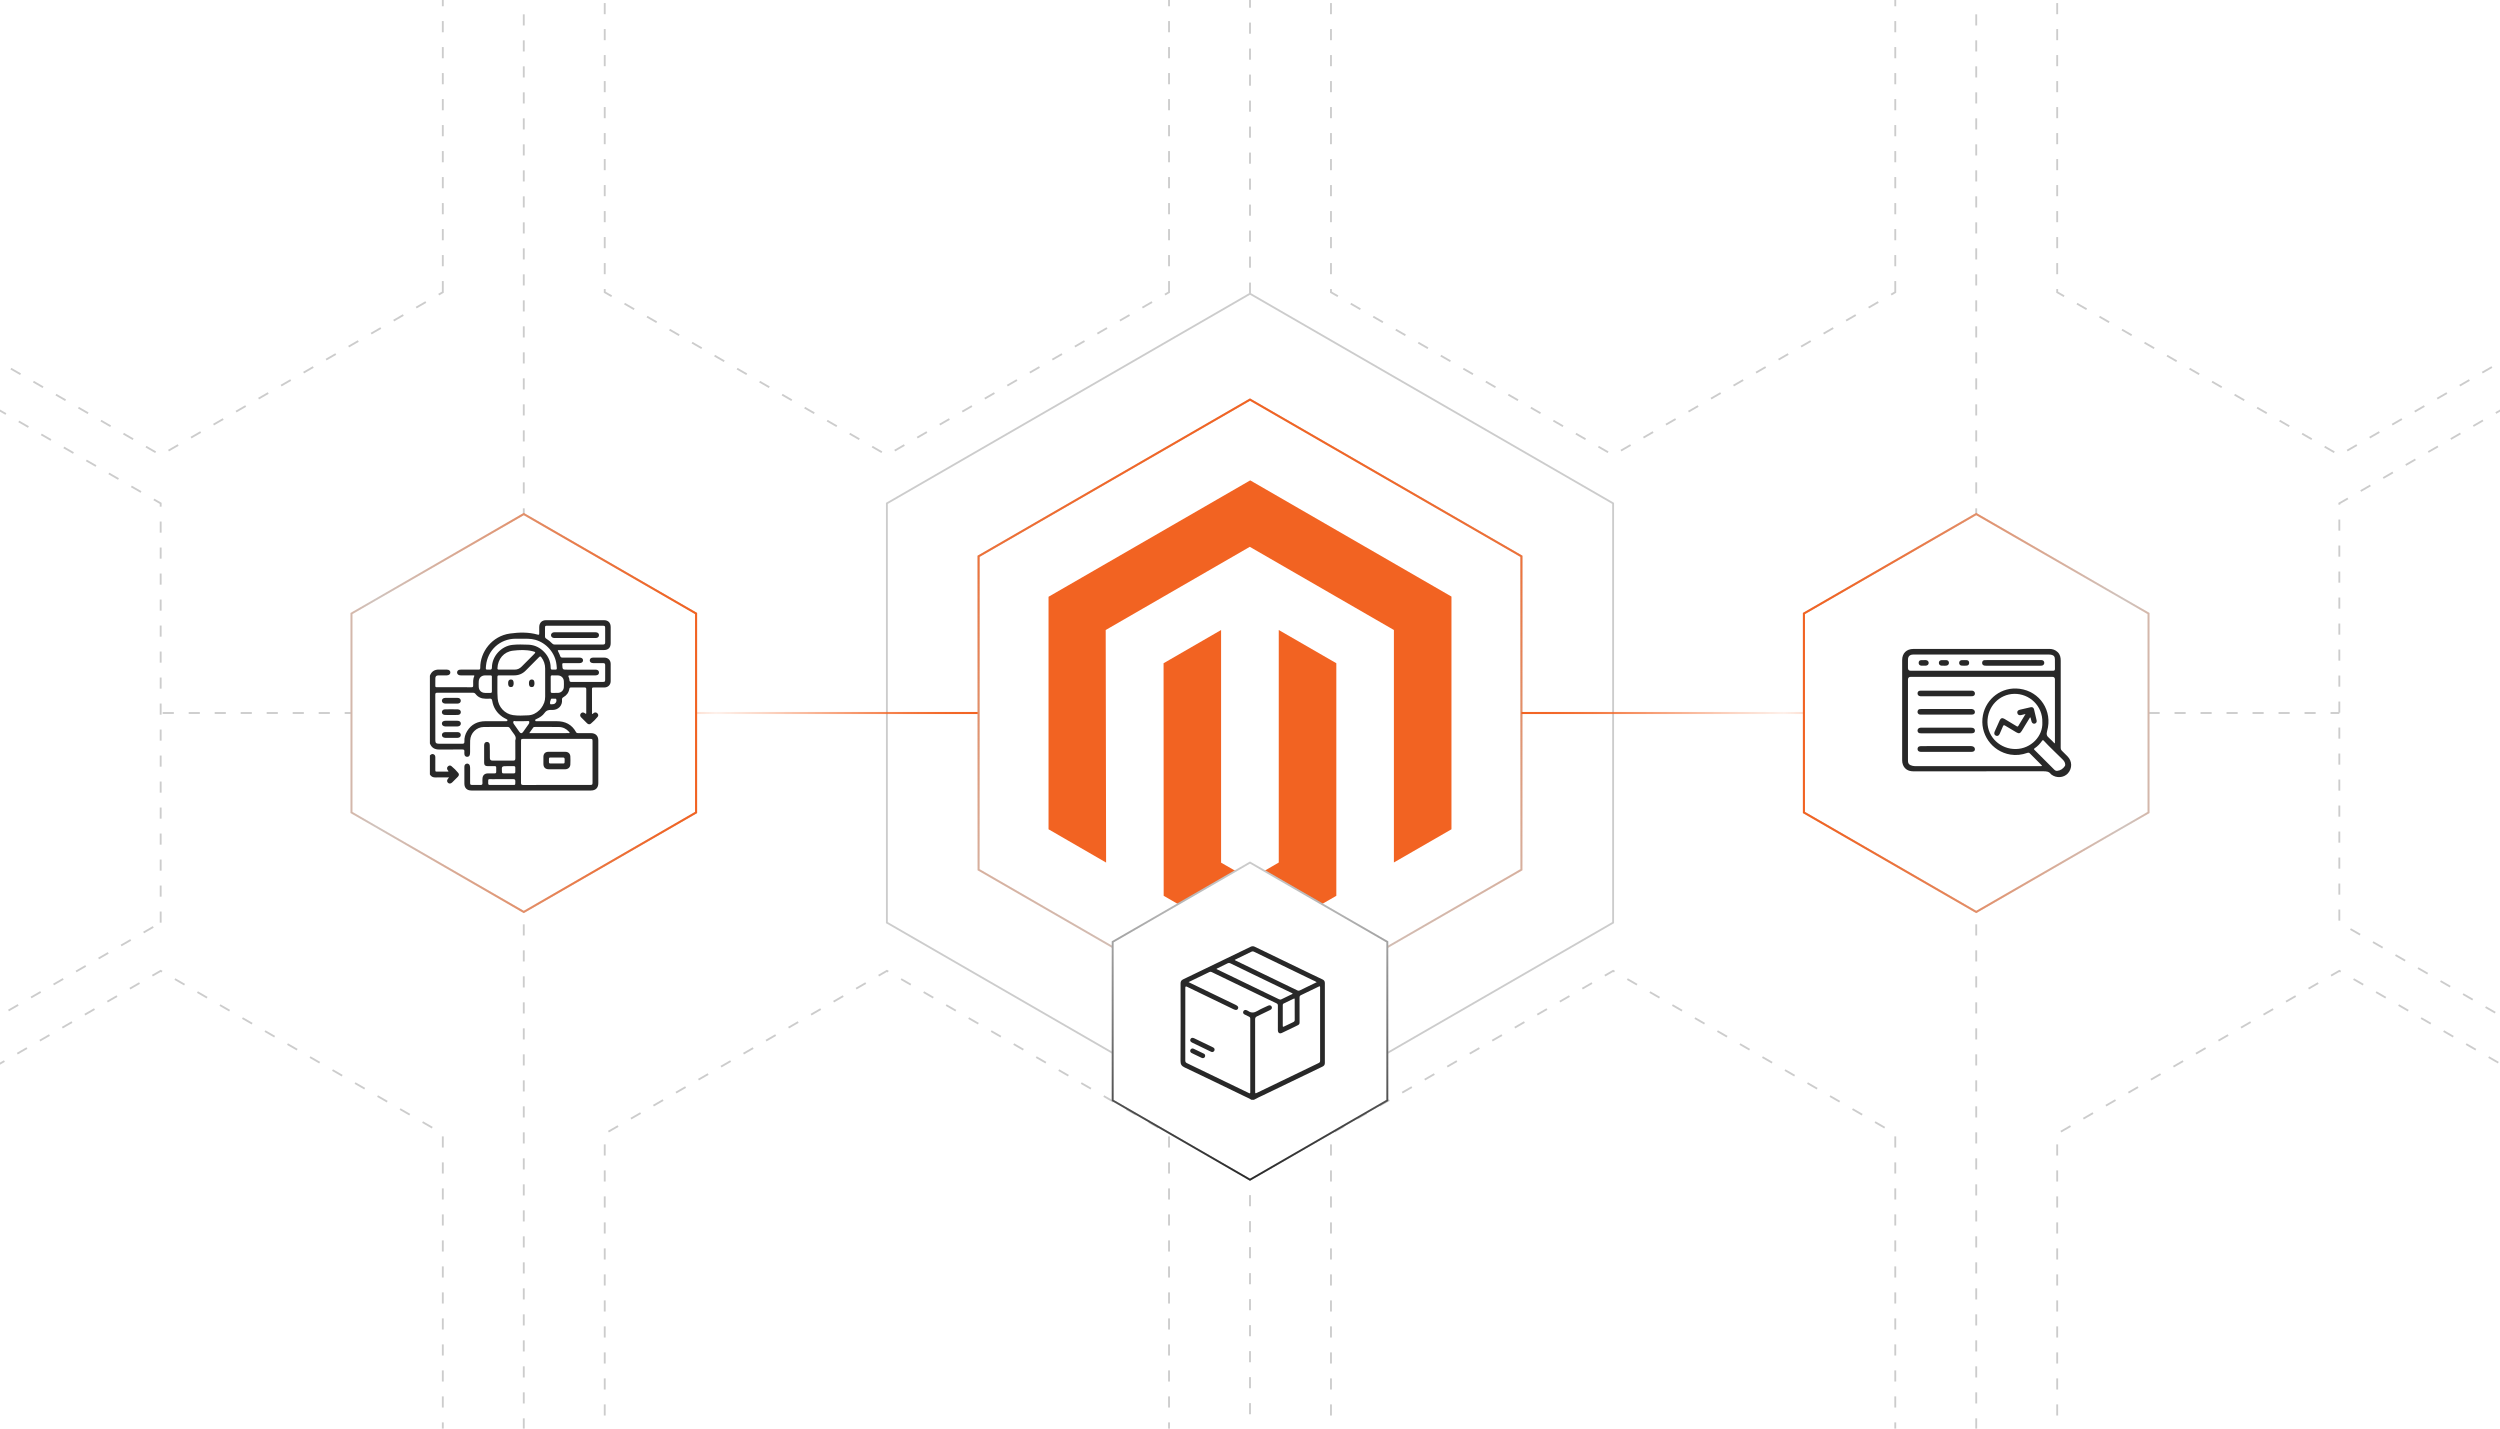 <?xml version="1.0" encoding="UTF-8"?><svg id="b" xmlns="http://www.w3.org/2000/svg" xmlns:xlink="http://www.w3.org/1999/xlink" viewBox="0 0 350 200"><defs><clipPath id="c"><rect x="-324.586" y="297.18" width="999.172" height="400.632" fill="none" stroke-width="0"/></clipPath><clipPath id="d"><rect width="350" height="200" fill="none" stroke-width="0"/></clipPath><filter id="e" filterUnits="userSpaceOnUse"><feOffset dx="0" dy="0"/><feGaussianBlur result="f" stdDeviation="2.08"/><feFlood flood-color="#ccc" flood-opacity=".2"/><feComposite in2="f" operator="in"/><feComposite in="SourceGraphic"/></filter><linearGradient id="g" x1="175" y1="143.866" x2="175" y2="55.774" gradientUnits="userSpaceOnUse"><stop offset="0" stop-color="#f26322" stop-opacity=".2"/><stop offset=".072" stop-color="rgba(242,99,34,.298)" stop-opacity=".298"/><stop offset=".244" stop-color="rgba(242,99,34,.51)" stop-opacity=".51"/><stop offset=".413" stop-color="rgba(242,99,34,.686)" stop-opacity=".686"/><stop offset=".577" stop-color="rgba(242,99,34,.823)" stop-opacity=".823"/><stop offset=".733" stop-color="rgba(242,99,34,.921)" stop-opacity=".921"/><stop offset=".877" stop-color="rgba(242,99,34,.98)" stop-opacity=".98"/><stop offset="1" stop-color="#f26322"/></linearGradient><filter id="h" filterUnits="userSpaceOnUse"><feOffset dx="0" dy="0"/><feGaussianBlur result="i" stdDeviation="2.08"/><feFlood flood-color="#ccc" flood-opacity=".2"/><feComposite in2="i" operator="in"/><feComposite in="SourceGraphic"/></filter><linearGradient id="j" x1="97.452" y1="99.82" x2="136.883" y2="99.82" xlink:href="#g"/><linearGradient id="k" x1="212.999" y1="99.82" x2="252.548" y2="99.82" gradientUnits="userSpaceOnUse"><stop offset="0" stop-color="#f26322"/><stop offset=".123" stop-color="rgba(242,99,34,.98)" stop-opacity=".98"/><stop offset=".268" stop-color="rgba(242,99,34,.921)" stop-opacity=".921"/><stop offset=".423" stop-color="rgba(242,99,34,.823)" stop-opacity=".823"/><stop offset=".587" stop-color="rgba(242,99,34,.686)" stop-opacity=".686"/><stop offset=".756" stop-color="rgba(242,99,34,.51)" stop-opacity=".51"/><stop offset=".928" stop-color="rgba(242,99,34,.298)" stop-opacity=".298"/><stop offset="1" stop-color="#f26322" stop-opacity=".2"/></linearGradient><filter id="l" filterUnits="userSpaceOnUse"><feOffset dx="0" dy="0"/><feGaussianBlur result="m" stdDeviation="1.321"/><feFlood flood-color="#ccc" flood-opacity=".2"/><feComposite in2="m" operator="in"/><feComposite in="SourceGraphic"/></filter><linearGradient id="n" x1="49.061" y1="99.82" x2="97.598" y2="99.82" xlink:href="#g"/><filter id="o" filterUnits="userSpaceOnUse"><feOffset dx="0" dy="0"/><feGaussianBlur result="p" stdDeviation="1.321"/><feFlood flood-color="#ccc" flood-opacity=".2"/><feComposite in2="p" operator="in"/><feComposite in="SourceGraphic"/></filter><filter id="q" filterUnits="userSpaceOnUse"><feOffset dx="0" dy="0"/><feGaussianBlur result="r" stdDeviation="1.321"/><feFlood flood-color="#ccc" flood-opacity=".2"/><feComposite in2="r" operator="in"/><feComposite in="SourceGraphic"/></filter><linearGradient id="s" x1="252.402" y1="99.82" x2="300.939" y2="99.82" gradientUnits="userSpaceOnUse"><stop offset="0" stop-color="#f26322"/><stop offset=".123" stop-color="rgba(242,99,34,.98)" stop-opacity=".98"/><stop offset=".268" stop-color="rgba(242,99,34,.921)" stop-opacity=".921"/><stop offset=".423" stop-color="rgba(242,99,34,.823)" stop-opacity=".823"/><stop offset=".587" stop-color="rgba(242,99,34,.686)" stop-opacity=".686"/><stop offset=".756" stop-color="rgba(242,99,34,.51)" stop-opacity=".51"/><stop offset=".928" stop-color="rgba(242,99,34,.298)" stop-opacity=".298"/><stop offset="1" stop-color="#f26322" stop-opacity=".2"/></linearGradient><filter id="t" filterUnits="userSpaceOnUse"><feOffset dx="0" dy="0"/><feGaussianBlur result="u" stdDeviation="1.321"/><feFlood flood-color="#ccc" flood-opacity=".2"/><feComposite in2="u" operator="in"/><feComposite in="SourceGraphic"/></filter><filter id="v" filterUnits="userSpaceOnUse"><feOffset dx="0" dy="0"/><feGaussianBlur result="w" stdDeviation="1.052"/><feFlood flood-color="#ccc" flood-opacity=".2"/><feComposite in2="w" operator="in"/><feComposite in="SourceGraphic"/></filter><linearGradient id="x" x1="175" y1="165.311" x2="175" y2="120.609" gradientUnits="userSpaceOnUse"><stop offset="0" stop-color="#282828"/><stop offset="1" stop-color="#282828" stop-opacity="0"/></linearGradient><filter id="y" filterUnits="userSpaceOnUse"><feOffset dx="0" dy="0"/><feGaussianBlur result="z" stdDeviation="1.052"/><feFlood flood-color="#ccc" flood-opacity=".2"/><feComposite in2="z" operator="in"/><feComposite in="SourceGraphic"/></filter></defs><g clip-path="url(#c)"><polygon points="396.944 352.327 396.944 240.267 299.897 184.236 202.849 240.267 202.849 352.327 299.897 408.358 396.944 352.327" fill="none" stroke="#ccc" stroke-dasharray="0 0 3.833 5.111" stroke-miterlimit="10" stroke-width=".639"/><polygon points="147.151 352.327 147.151 240.267 50.103 184.236 -46.944 240.267 -46.944 352.327 50.103 408.358 147.151 352.327" fill="none" stroke="#ccc" stroke-dasharray="0 0 3.833 5.111" stroke-miterlimit="10" stroke-width=".639"/></g><g clip-path="url(#d)"><polygon points="225.835 129.17 225.835 70.471 175 41.121 124.165 70.471 124.165 129.17 175 158.52 225.835 129.17" fill="#fff" stroke="#ccc" stroke-miterlimit="10" stroke-width=".26"/><polygon points="265.336 204.338 265.336 158.727 225.835 135.922 186.335 158.727 186.335 204.338 225.835 227.144 265.336 204.338" fill="none" stroke="#ccc" stroke-dasharray="0 0 1.56 2.08" stroke-miterlimit="10" stroke-width=".26"/><polygon points="265.336 40.913 265.336 -4.698 225.835 -27.503 186.335 -4.698 186.335 40.913 225.835 63.719 265.336 40.913" fill="none" stroke="#ccc" stroke-dasharray="0 0 1.56 2.08" stroke-miterlimit="10" stroke-width=".26"/><polygon points="429.177 129.17 429.177 70.471 378.341 41.121 327.506 70.471 327.506 129.17 378.341 158.52 429.177 129.17" fill="none" stroke="#ccc" stroke-dasharray="0 0 1.56 2.08" stroke-miterlimit="10" stroke-width=".26"/><polygon points="367.006 204.338 367.006 158.727 327.506 135.922 288.006 158.727 288.006 204.338 327.506 227.144 367.006 204.338" fill="none" stroke="#ccc" stroke-dasharray="0 0 1.56 2.08" stroke-miterlimit="10" stroke-width=".26"/><polygon points="367.006 40.913 367.006 -4.698 327.506 -27.503 288.006 -4.698 288.006 40.913 327.506 63.719 367.006 40.913" fill="none" stroke="#ccc" stroke-dasharray="0 0 1.56 2.08" stroke-miterlimit="10" stroke-width=".26"/><polygon points="163.665 204.338 163.665 158.727 124.165 135.922 84.664 158.727 84.664 204.338 124.165 227.144 163.665 204.338" fill="none" stroke="#ccc" stroke-dasharray="0 0 1.56 2.08" stroke-miterlimit="10" stroke-width=".26"/><polygon points="163.665 40.913 163.665 -4.698 124.165 -27.503 84.664 -4.698 84.664 40.913 124.165 63.719 163.665 40.913" fill="none" stroke="#ccc" stroke-dasharray="0 0 1.56 2.08" stroke-miterlimit="10" stroke-width=".26"/><polygon points="22.494 129.17 22.494 70.471 -28.341 41.121 -79.177 70.471 -79.177 129.17 -28.341 158.52 22.494 129.17" fill="none" stroke="#ccc" stroke-dasharray="0 0 1.56 2.08" stroke-miterlimit="10" stroke-width=".26"/><polygon points="61.994 204.338 61.994 158.727 22.494 135.922 -17.006 158.727 -17.006 204.338 22.494 227.144 61.994 204.338" fill="none" stroke="#ccc" stroke-dasharray="0 0 1.56 2.08" stroke-miterlimit="10" stroke-width=".26"/><polygon points="61.994 40.913 61.994 -4.698 22.494 -27.503 -17.006 -4.698 -17.006 40.913 22.494 63.719 61.994 40.913" fill="none" stroke="#ccc" stroke-dasharray="0 0 1.56 2.08" stroke-miterlimit="10" stroke-width=".26"/><polygon points="212.999 121.759 212.999 77.882 175 55.943 137.001 77.882 137.001 121.759 175 143.698 212.999 121.759" fill="#fff" filter="url(#e)" stroke="#ccc" stroke-miterlimit="10" stroke-width=".26"/><polygon points="212.999 121.759 212.999 77.882 175 55.943 137.001 77.882 137.001 121.759 175 143.698 212.999 121.759" fill="none" filter="url(#h)" stroke="url(#g)" stroke-miterlimit="10" stroke-width=".291"/><polygon points="175.029 67.251 146.795 83.548 146.795 116.1 154.854 120.759 154.798 88.2 174.971 76.555 195.146 88.2 195.146 120.745 203.205 116.1 203.205 83.52 175.029 67.251" fill="#f26322" stroke-width="0"/><polygon points="179.026 120.752 175 123.092 170.952 120.773 170.952 88.2 162.9 92.853 162.914 125.411 174.993 132.39 187.086 125.411 187.086 92.853 179.026 88.2 179.026 120.752" fill="#f26322" stroke-width="0"/><line x1="175" y1="41.121" x2="175" y2="-16.195" fill="none" stroke="#ccc" stroke-dasharray="0 0 1.56 2.08" stroke-miterlimit="10" stroke-width=".26"/><line x1="300.794" y1="99.82" x2="327.506" y2="99.82" fill="none" stroke="#ccc" stroke-dasharray="0 0 1.56 2.08" stroke-miterlimit="10" stroke-width=".26"/><line x1="22.776" y1="99.82" x2="49.206" y2="99.82" fill="none" stroke="#ccc" stroke-dasharray="0 0 1.56 2.08" stroke-miterlimit="10" stroke-width=".26"/><line x1="276.671" y1="-16.195" x2="276.671" y2="216.195" fill="none" stroke="#ccc" stroke-dasharray="0 0 1.56 2.08" stroke-miterlimit="10" stroke-width=".26"/><line x1="73.329" y1="-16.195" x2="73.329" y2="216.195" fill="none" stroke="#ccc" stroke-dasharray="0 0 1.56 2.08" stroke-miterlimit="10" stroke-width=".26"/><line x1="97.452" y1="99.82" x2="136.883" y2="99.82" fill="none" stroke="url(#j)" stroke-miterlimit="10" stroke-width=".291"/><line x1="212.999" y1="99.82" x2="252.548" y2="99.82" fill="none" stroke="url(#k)" stroke-miterlimit="10" stroke-width=".291"/><line x1="175" y1="216.195" x2="175" y2="158.879" fill="none" stroke="#ccc" stroke-dasharray="0 0 1.56 2.08" stroke-miterlimit="10" stroke-width=".26"/><polygon points="97.452 113.748 97.452 85.893 73.329 71.966 49.206 85.893 49.206 113.748 73.329 127.675 97.452 113.748" fill="#fff" filter="url(#l)" stroke="#ccc" stroke-miterlimit="10" stroke-width=".26"/><polygon points="97.452 113.748 97.452 85.893 73.329 71.966 49.206 85.893 49.206 113.748 73.329 127.675 97.452 113.748" fill="none" filter="url(#o)" stroke="url(#n)" stroke-miterlimit="10" stroke-width=".291"/><polygon points="300.794 113.748 300.794 85.893 276.671 71.966 252.548 85.893 252.548 113.748 276.671 127.675 300.794 113.748" fill="#fff" filter="url(#q)" stroke="#ccc" stroke-miterlimit="10" stroke-width=".26"/><polygon points="300.794 113.748 300.794 85.893 276.671 71.966 252.548 85.893 252.548 113.748 276.671 127.675 300.794 113.748" fill="none" filter="url(#t)" stroke="url(#s)" stroke-miterlimit="10" stroke-width=".291"/><polygon points="194.226 154.06 194.226 131.859 175 120.759 155.774 131.859 155.774 154.06 175 165.161 194.226 154.06" fill="#fff" filter="url(#v)" stroke="#ccc" stroke-miterlimit="10" stroke-width=".26"/><polygon points="194.226 154.06 194.226 131.859 175 120.759 155.774 131.859 155.774 154.06 175 165.161 194.226 154.06" fill="none" filter="url(#y)" stroke="url(#x)" stroke-miterlimit="10" stroke-width=".26"/><path d="M175.21,153.973c-.304-.189-.633-.328-.954-.483-2.803-1.355-5.602-2.718-8.416-4.051-.426-.202-.57-.434-.567-.903.021-3.618.014-7.237.006-10.855-.001-.296.105-.452.37-.578,1.926-.919,3.845-1.853,5.766-2.781,1.222-.591,2.446-1.177,3.666-1.773.208-.102.389-.101.597-0,2.638,1.279,5.278,2.553,7.918,3.828.517.249,1.032.503,1.553.742.232.107.33.258.329.521-.006,3.723-.007,7.447 0,11.17.001.266-.108.407-.335.517-2.774,1.334-5.546,2.673-8.318,4.013-.428.207-.866.392-1.277.633h-.336ZM166.406,137.494c.086.047.133.075.182.098,2.136,1.031,4.272,2.061,6.408,3.091.322.155.426.33.325.532-.105.211-.3.237-.618.083-2.18-1.053-4.359-2.106-6.539-3.16q-.219-.106-.22.138c-0,3.394.002,6.788-.004,10.182-0.0.196.059.298.237.384,2.888,1.388,5.773,2.782,8.657,4.178.144.07.203.08.203-.116-.004-3.429-.004-6.858-.001-10.287 0-.148-.054-.23-.186-.289-.211-.093-.419-.195-.622-.305-.187-.101-.242-.273-.16-.441.083-.168.254-.232.445-.161.072.026.147.055.208.099.443.325.861.285,1.326.004.471-.284.988-.493,1.487-.731.221-.105.411-.048.501.137.088.182.012.359-.217.472-.609.299-1.217.602-1.833.885-.203.093-.268.21-.268.43.007,3.338.005,6.676.005,10.015,0,.384-.001.383.345.216,2.841-1.372,5.683-2.744,8.525-4.114.135-.065.223-.131.223-.307-.005-3.429-.004-6.858-.002-10.287 0-.15-.017-.205-.181-.124-.829.408-1.66.81-2.495,1.205-.149.071-.2.159-.199.322.007,1.029.005,2.058.003,3.086-.002.725.086.649-.618.988-.618.298-1.235.597-1.854.89-.317.15-.541.015-.565-.334-.005-.07-.003-.14-.003-.21-0-1.092-.003-2.183.003-3.275.001-.162-.048-.253-.199-.323-.552-.255-1.099-.524-1.647-.788-2.476-1.195-4.952-2.39-7.427-3.588-.112-.054-.203-.057-.315-.002-.515.253-1.034.498-1.55.747-.44.212-.88.426-1.361.659ZM172.868,134.38c.037.081.105.09.159.116,2.866,1.385,5.734,2.768,8.599,4.156.136.066.244.056.374-.008.621-.307,1.246-.606,1.869-.908.149-.072.298-.143.472-.227-.179-.13-.358-.19-.525-.271-2.746-1.329-5.493-2.655-8.238-3.987-.14-.068-.254-.071-.393-.002-.633.314-1.271.619-1.907.927-.137.066-.272.135-.41.203ZM170.307,135.666c.411.198.819.394,1.227.591,2.507,1.211,5.015,2.421,7.521,3.635.124.06.226.069.352.005.456-.23.919-.447,1.378-.67.061-.03.163-.043.167-.11.004-.089-.106-.095-.171-.127-1.795-.868-3.592-1.733-5.387-2.6-1.033-.499-2.067-.997-3.097-1.502-.164-.081-.301-.094-.471-.005-.44.23-.892.438-1.338.656-.06.029-.134.04-.18.128ZM181.257,141.386c0-.483-0-.966 0-1.449,0-.103-0-.191-.149-.118-.464.229-.931.454-1.398.676-.099.047-.122.119-.122.219.002.966.003,1.932-.001,2.897-.001.142.035.174.168.108.426-.211.853-.422,1.287-.617.157-.07.223-.158.219-.332-.01-.462-.004-.924-.004-1.386Z" fill="#282828" stroke-width="0"/><path d="M169.718,147.287c-.08-.002-.15-.032-.22-.066-.868-.42-1.737-.838-2.604-1.259-.245-.119-.322-.29-.23-.483.09-.188.281-.238.521-.122.875.42,1.75.843,2.624,1.267.165.08.273.203.224.4-.04.159-.154.243-.315.264Z" fill="#282828" stroke-width="0"/><path d="M168.721,147.803c.002.255-.235.411-.488.299-.377-.168-.745-.356-1.116-.536-.107-.052-.218-.098-.319-.159-.163-.1-.214-.279-.136-.436.077-.154.26-.236.427-.158.489.226.973.463,1.456.701.114.056.176.158.175.29Z" fill="#282828" stroke-width="0"/><path d="M84.516,91.01c.644-0.0.979-.332.98-.968.002-.749.002-1.498,0-2.248-.001-.618-.347-.969-.959-.969-2.692-.001-5.385-.002-8.077 0-.6 0-.962.366-.969.973-.004.296-.007.593.001.889.005.18-.06.205-.222.159-1.277-.363-2.586-.33-3.871-.152-2.525.349-4.196,2.589-4.165,4.814.003.186-.067.242-.246.24-.576-.008-1.153-.003-1.729-.003-.28 0-.56-.006-.84.004-.257.009-.423.167-.43.388-.007.213.161.384.411.412.081.009.164.006.247.006.527.001,1.054-.002,1.581.003.073.001.238-.035.164.119-.205.424-.141.871-.148,1.312-.003.151-.042.224-.21.224-1.63-.004-3.26-.003-4.891-.001-.129 0-.202-.036-.2-.18.005-.362-.006-.725.006-1.087.009-.267.139-.384.408-.387.403-.005.807.003,1.21-.005.299-.006.492-.181.483-.417-.009-.235-.188-.384-.482-.388-.362-.005-.725.009-1.087-.004-.639-.023-1.071.255-1.296.854v9.485c.231.613.686.86,1.326.852,1.07-.013,2.141.002,3.211-.008.229-.002.315.071.291.297-.013.13-.012.265.007.394.03.204.162.331.366.338.201.007.348-.103.392-.307.027-.128.033-.261.034-.392.005-.527-.008-1.054.009-1.581.032-1.035.873-1.88,1.906-1.896,1.111-.017,2.223-.003,3.334-.008.151-.001.245.061.325.18.165.246.325.497.509.729.224.281.396.561.255.939-.027.073-.007.163-.007.245-0.0.766-.009,1.532.005,2.297.004.243-.061.33-.318.327-.963-.014-1.927-.005-2.89-.006q-.356,0-.357-.352c-.003-.617.004-1.235-.017-1.852-.009-.279-.193-.426-.427-.407-.22.018-.358.182-.359.45-.003.823-.004,1.647-0,2.47.001.325.142.463.47.467.338.004.675.005,1.013-0.0.148-.002.21.057.207.204-.005.198-.006.395 0.0.593.005.16-.065.22-.222.218-.321-.005-.642-.008-.963.002-.454.014-.717.276-.739.727-.01.197-.014.396-0.0.593.015.219-.051.313-.289.302-.37-.018-.741-.004-1.111-.005-.299-.002-.328-.028-.329-.323-.002-.593-0-1.186-.001-1.778-0-.189.012-.38-.03-.566-.055-.244-.283-.382-.501-.303-.209.076-.274.241-.273.449.002.774-.001,1.548.001,2.322.001.625.352.976.98.977,5.582.001,11.165.001,16.747,0,.651,0,1.024-.373,1.025-1.028.002-1.992.002-3.985,0-5.977-.001-.646-.382-1.025-1.032-1.027-.601-.002-1.202-.002-1.803 0-.122 0-.216-.017-.284-.142-.584-1.069-1.512-1.532-2.705-1.527-.922.003-1.844.002-2.766-.001-.091-0-.216.035-.246-.101-.029-.131.086-.163.174-.203.442-.199.86-.457,1.135-.85.26-.372.573-.446.984-.42.957.059,1.548-.652,1.459-1.431-.021-.181.057-.279.213-.368.445-.254.731-.636.814-1.147.026-.161.096-.203.243-.202.626.004,1.252.006,1.877-.001.178-.002.252.057.251.241-.005,1.087-.002,2.174-.003,3.26,0,.061.027.144-.052.174-.062.023-.098-.046-.144-.077-.209-.142-.41-.13-.553.034-.138.157-.143.366.018.537.277.293.564.578.855.856.154.147.356.179.519.042.346-.291.671-.608.956-.961.13-.162.098-.347-.049-.492-.147-.145-.318-.152-.497-.047-.076.045-.117.139-.222.154-.009-.024-.023-.045-.023-.066-.002-1.153 0-2.305-.005-3.458-.001-.18.098-.195.237-.195.502.003,1.004.006,1.507-.001.506-.007.872-.372.875-.877.006-.807.005-1.614 0-2.421-.003-.524-.361-.879-.888-.884-.519-.005-1.037-.003-1.556-.001-.301.001-.478.14-.487.373-.01.24.18.4.487.403.461.003.922.007,1.383-.002.214-.004.292.081.29.292-.007.667-.002,1.334-.003,2.001-.001.304-.034.34-.342.34-1.449.001-2.898-.003-4.347.005-.205.001-.312-.057-.315-.27-.002-.142-.039-.28-.102-.404-.105-.208-.028-.245.174-.244,1.144.006,2.289.004,3.433.002.114-0.0.232-.005.342-.032.192-.045.294-.182.293-.376-.001-.195-.11-.327-.297-.376-.094-.025-.196-.023-.294-.023-1.276-.001-2.552-.001-3.829-.001-.689,0-.682-0-.721-.692-.01-.181.042-.224.213-.222.733.008,1.466.005,2.198.002.311-.001.501-.153.5-.391-.001-.24-.185-.385-.501-.385-.79-.002-1.581-.004-2.371.002-.172.002-.271-.045-.328-.22-.063-.194-.16-.379-.25-.563-.132-.268-.135-.267.164-.267,2.058-0,4.117.001,6.175-.001ZM71.03,107.26h.172c.238 0.0.476.005.715-.001.155-.004.23.053.226.214-.005.197-.004.394-.001.591.002.143-.059.209-.206.208-.484-.003-.969-.003-1.454 0-.145.001-.199-.055-.208-.203-.048-.81-.051-.81.756-.81ZM71.641,109.891c-.468.003-.936.001-1.405.001-.542,0-1.085-.006-1.627.003-.185.003-.268-.045-.263-.247.017-.664-.077-.56.56-.564.978-.006,1.955.005,2.933-.006.241-.003.313.08.307.313-.014.578.035.497-.506.501ZM67.025,95.385c.029-.492.375-.819.862-.829.254-.005.509.004.763-.003.16-.004.229.062.213.22-.001.008,0,.016,0,.025v.985c-0.0.337-.005.673.002,1.01.004.161-.059.221-.217.216-.246-.007-.492.001-.739-.002-.503-.006-.857-.334-.885-.833-.015-.262-.015-.526 0-.788ZM71.035,100.873c-.032.118-.143.092-.229.092-.955.002-1.909-.005-2.864.004-1.09.01-1.961.438-2.542,1.384-.273.445-.411.935-.384,1.458.013.258-.081.318-.324.316-1.086-.012-2.172-.004-3.259-.006-.37-.001-.488-.116-.488-.486-.003-1.07-.001-2.139-.001-3.209-0-1.053.005-2.107-.004-3.16-.002-.212.055-.285.277-.284,1.662.008,3.324.006,4.987.002.162-0.0.271.043.375.177.344.447.812.653,1.373.657.198.001.397.017.592-.004.24-.026.329.069.366.302.153.961.655,1.708,1.449,2.261.161.112.342.195.516.289.086.047.198.079.163.209ZM72.721,102.474c-.263-.368-.519-.741-.78-1.11-.083-.117-.119-.25-.055-.371.058-.107.18-.029.273-.029.576.003,1.151.026,1.726-.014.139-.01.233-.001.214.167.009.098-.03.178-.084.254-.263.368-.522.739-.786,1.106-.166.231-.341.231-.508-.003ZM82.608,103.443c.331,0,.346.017.346.352.001,1.918.001,3.837-0,5.755-0.0.305-.034.34-.341.341-1.573.002-3.145.001-4.718.001-1.548 0-3.096-.004-4.644.005-.232.001-.312-.058-.311-.302.009-1.935.005-3.87.005-5.805,0-.332.014-.347.349-.347,3.104-.001,6.208-.001,9.312,0ZM78.252,101.781c.549.009,1.017.24,1.391.649.043.047.12.091.095.16-.028.076-.115.043-.176.043-.641.002-1.282.002-1.923.002-1.077,0-2.153,0-3.23,0h-.314c.208-.29.383-.535.559-.779.061-.084.155-.082.246-.082,1.118 0,2.236-.011,3.353.006ZM76.183,98.377c-.222.612-.64,1.018-.64,1.018-.482.476-1.004.721-1.59.751-.713.036-1.432.075-2.143-.031-1.142-.17-2.04-1.141-2.134-2.299-.082-1.018-.015-2.039-.038-3.059-.004-.197.112-.204.256-.204.683.002,1.366-.004,2.049.002.66.005,1.215-.217,1.679-.697.606-.627,1.234-1.233,1.843-1.857.134-.137.207-.134.322.018.35.463.53.985.534,1.56.008,1.325.005,2.65.001,3.974-.001.28-.042.559-.138.824ZM69.643,93.547c.053-1.285.887-2.301,2.169-2.452.897-.106,1.822-.152,2.72.069.511.126.504.151.133.522-.546.547-1.095,1.09-1.637,1.641-.281.286-.609.432-1.014.419-.337-.011-.674-.002-1.011-.002-.386-0-.773-.003-1.159.001-.142.002-.209-.04-.202-.199ZM75.921,91.026c-.562-.486-1.228-.745-1.961-.771-.738-.026-1.48-.053-2.219.027-1.558.168-2.858,1.584-2.871,3.147-.002.247-.065.335-.319.32-.551-.032-.578.126-.51-.555.216-2.165,1.951-3.759,4.124-3.774.272-.002.543-0.0.815-0.0.657.005,1.313-.032,1.96.151,1.595.451,2.804,1.871,2.974,3.518.001.008.002.016.003.025.095.791.059.604-.573.633-.181.008-.245-.058-.246-.241-.003-1.009-.422-1.827-1.177-2.48ZM77.688,98.492c-.057.042-.132.082-.199.083-.165.003-.439.088-.471-.045-.048-.202.031-.454.118-.658.05-.118.241-.035.36-.056.138.035.34-.086.39.108.054.211-.004.427-.198.569ZM78.106,94.557c.449.012.802.339.831.786.018.287.017.577.001.864-.025.447-.38.785-.822.797-.263.007-.527-.005-.79.005-.175.006-.242-.068-.224-.235.001-.008,0-.016,0-.025v-.988c0-.329.005-.659-.002-.988-.003-.158.056-.225.216-.221.263.007.527-.003.79.004ZM77.638,90.235c-.135 0-.234-.042-.325-.139-.249-.264-.529-.494-.839-.684-.127-.078-.178-.175-.175-.323.007-.387.001-.773.002-1.16.001-.311.018-.327.343-.327,1.291-.001,2.583-0,3.874-0,1.275,0,2.55-.001,3.825 0.0.356 0.0.378.023.378.377.001.65-.006,1.3.003,1.949.003.221-.073.308-.3.307-2.262-.005-4.524-.004-6.786-.001Z" fill="#282828" stroke-width="0"/><path d="M60.185,105.761c.15-.136.302-.265.526-.161.181.085.235.235.234.424-.004.584-.002,1.169-.001,1.753 0.0.115-.019.248.156.249.558.002,1.116.001,1.676.001.014-.129-.091-.168-.129-.245-.091-.184-.082-.353.071-.495.145-.135.324-.158.474-.036.357.292.688.615.975.976.145.183.077.374-.08.532-.256.257-.509.515-.769.768-.214.209-.437.227-.611.059-.169-.163-.152-.391.044-.61.027-.03.053-.061.121-.138-.18,0-.315,0-.449,0-.477,0-.955-.013-1.432.004-.356.013-.626-.104-.807-.413v-2.668Z" fill="#282828" stroke-width="0"/><path d="M77.961,107.698c-.378,0-.757.004-1.135-.001-.489-.007-.746-.267-.749-.75-.002-.337-.005-.675.001-1.012.008-.417.265-.678.683-.681.798-.006,1.596-.005,2.394-0.0.403.003.672.247.693.652.019.377.019.757-0,1.135-.02.385-.307.645-.702.655-.395.01-.79.002-1.185.002v.001ZM77.92,106.889c.189,0,.378.003.567-.001.637-.011.549.106.562-.588.003-.181-.065-.25-.245-.247-.452.007-.903-.003-1.355.003-.684.009-.585-.116-.596.629-.002.148.059.207.205.204.287-.005.575-.002.862-.001Z" fill="#282828" stroke-width="0"/><path d="M63.19,101.708c-.279-0-.559.009-.838-.003-.304-.012-.492-.182-.488-.415.004-.236.193-.384.505-.385.551-.002,1.101-.002,1.652,0,.313.001.495.148.496.391.001.241-.177.399-.489.41-.279.01-.559.002-.838.002Z" fill="#282828" stroke-width="0"/><path d="M63.181,100.096c-.288,0-.575.004-.863-.001-.272-.005-.452-.162-.455-.385-.003-.211.161-.396.416-.402.607-.014,1.216-.014,1.823.003.277.008.431.191.413.42-.017.22-.182.359-.447.364-.296.005-.592.001-.887.001Z" fill="#282828" stroke-width="0"/><path d="M63.199,98.508c-.287 0-.575.006-.862-.002-.284-.008-.471-.173-.472-.401-.001-.228.185-.399.469-.402.574-.007,1.149-.007,1.724,0,.274.003.446.161.453.387.008.237-.168.407-.451.415-.287.009-.574.002-.862.002Z" fill="#282828" stroke-width="0"/><path d="M63.171,103.301c-.279,0-.558.006-.837-.002-.283-.008-.47-.176-.468-.404.002-.228.188-.396.473-.399.574-.007,1.149-.007,1.724.001.273.004.444.165.45.391.006.237-.171.404-.455.411-.295.008-.591.002-.886.002Z" fill="#282828" stroke-width="0"/><path d="M71.913,95.655c.001.374-.136.552-.413.536-.265-.015-.37-.183-.363-.586.004-.299.141-.471.379-.478.265-.008.398.168.398.528Z" fill="#282828" stroke-width="0"/><path d="M74.828,95.657c0.0.374-.137.551-.415.535-.264-.016-.369-.185-.362-.588.005-.298.142-.47.38-.477.265-.007.397.169.397.529Z" fill="#282828" stroke-width="0"/><path d="M80.497,89.323c-.912,0-1.825 0-2.737-0-.082,0-.165.003-.246-.009-.221-.032-.373-.195-.375-.392-.002-.192.153-.361.371-.397.081-.013.164-.011.246-.011,1.825-.001,3.65-.001,5.475.001.106,0,.215.003.318.026.202.046.313.183.308.389-.005.206-.129.334-.327.377-.087.019-.18.015-.27.015-.921.001-1.841.001-2.762.001Z" fill="#282828" stroke-width="0"/><path d="M277.404,90.849c3.169,0,6.338.002,9.507-.002.45-.001.834.134,1.162.449.345.33.429.744.429,1.192.001,2.353 0,4.706 0,7.059,0,1.703.003,3.406-.004,5.11-.001.198.052.345.199.48.261.242.509.499.758.754.661.674.68,1.681.047,2.381-.576.636-1.633.702-2.334.145-.012-.01-.028-.018-.036-.031-.274-.399-.672-.408-1.108-.407-6.053.01-12.105.007-18.158.006-.71,0-1.213-.316-1.45-.906-.084-.209-.115-.428-.115-.651-.001-4.674-.003-9.348.001-14.022.001-.953.616-1.554,1.57-1.554,3.177-.001,6.354-.001,9.53-.001ZM285.892,107.21c-.055-.061-.094-.11-.138-.154-.52-.521-1.045-1.039-1.56-1.565-.116-.119-.214-.141-.373-.084-.766.272-1.553.368-2.361.236-2.608-.427-4.356-2.926-3.848-5.518.453-2.31,2.603-4.023,5.129-3.696,2.863.37,4.65,3.113,3.858,5.904-.126.444-.074.706.27.982.279.224.512.504.774.768.069-.117.046-.206.046-.29.001-2.891.001-5.782.001-8.674q0-.361-.372-.361c-6.606-0-13.212-0-19.819,0q-.384,0-.384.397c0,3.723,0,7.446 0,11.169,0,.095,0,.19.005.285.014.256.146.434.38.526.191.075.386.125.599.125,5.838-.004,11.676-.003,17.514-.004.084,0,.173.023.28-.045ZM285.927,101.135c.075-2.308-1.811-4.043-3.947-3.995-2.094.047-3.757,1.79-3.734,3.967.022,2.105,1.811,3.803,3.999,3.756,2.098-.045,3.779-1.801,3.683-3.728ZM277.401,93.904c2.098,0,4.197,0,6.295,0,1.235,0,2.471-.004,3.706.003.212.001.298-.062.291-.285-.014-.443,0-.887-.007-1.33-.006-.37-.159-.554-.519-.627-.123-.025-.251-.027-.377-.027-6.256-.001-12.511-.001-18.767-.001-.087,0-.175-.004-.261.004-.419.038-.641.275-.646.698-.005.396-.002.792-.002,1.188q0.0.377.381.378c3.302 0,6.604,0,9.906,0ZM288.004,107.919c.471-.049.823-.291,1.083-.679.045-.067.046-.147.041-.229-.016-.291-.18-.501-.373-.695-.87-.877-1.789-1.705-2.624-2.617-.11-.12-.165-.092-.248.027-.283.406-.622.76-1.037,1.034-.132.087-.096.147-.007.236.92.917,1.839,1.836,2.757,2.754.112.112.241.178.407.171Z" fill="#282828" stroke-width="0"/><path d="M272.472,105.264c-1.133 0-2.266 0-3.399.001-.119,0-.238 0-.353-.037-.183-.06-.266-.197-.262-.38.004-.173.085-.309.261-.356.106-.028.219-.038.328-.038,2.274-.002,4.547-.002,6.821-.002.04,0,.079-.001.119.002.307.019.5.184.503.43.003.24-.166.377-.501.379-1.173.004-2.345.002-3.518.002Z" fill="#282828" stroke-width="0"/><path d="M272.467,100.048c-1.171,0-2.342-0-3.513 0-.136,0-.272 0-.379-.101-.106-.1-.14-.226-.112-.368.03-.153.117-.262.271-.297.091-.021.188-.022.282-.022,2.286-.001,4.573-.001,6.859-.001.063,0,.127-.002.19.004.261.026.441.221.423.451-.017.22-.167.332-.462.332-1.187.002-2.373.001-3.56.001Z" fill="#282828" stroke-width="0"/><path d="M272.486,102.663c-1.179,0-2.358-0-3.537 0-.136,0-.27-.001-.378-.102-.2-.187-.128-.543.131-.647.114-.046.233-.037.351-.037,2.271-.001,4.542-0,6.813-0.0.063,0,.127-.002.19.003.279.022.445.188.435.433-.009.235-.158.349-.467.35-1.179.001-2.358.001-3.537.001Z" fill="#282828" stroke-width="0"/><path d="M272.483,96.689c1.149,0,2.297-0,3.446.001.102,0,.207-.013.305.03.18.079.268.22.254.414-.013.196-.142.293-.321.329-.077.016-.158.013-.237.013-2.297.001-4.595.001-6.892 0-.063,0-.127.002-.19-.004-.255-.026-.403-.185-.393-.418.01-.223.157-.361.414-.362.832-.004,1.664-.002,2.495-.002.372,0,.745,0,1.117,0Z" fill="#282828" stroke-width="0"/><path d="M283.575,99.961c-.241.059-.438.108-.636.154-.263.06-.451-.046-.512-.285-.056-.216.068-.4.328-.463.508-.123,1.016-.241,1.526-.353.251-.055.42.041.483.293.131.514.251,1.03.364,1.548.051.233-.062.404-.27.456-.183.046-.365-.066-.436-.276-.035-.105-.048-.217-.084-.321-.033-.093-.016-.207-.123-.298-.218.354-.433.702-.646,1.051-.178.291-.35.584-.53.873-.216.348-.398.394-.748.188-.525-.31-1.052-.618-1.57-.938-.163-.101-.238-.084-.31.098-.139.353-.295.701-.452,1.046-.12.265-.308.354-.525.264-.225-.093-.299-.308-.181-.578.231-.53.467-1.058.709-1.582.143-.309.363-.374.658-.198.558.332,1.113.67,1.669,1.006.097.059.19.126.278-.021.325-.542.655-1.081,1.008-1.662Z" fill="#282828" stroke-width="0"/><path d="M281.846,92.412c1.291,0,2.581.001,3.872-.001.164-0.0.319.013.417.17.147.236.028.537-.245.6-.091.021-.189.018-.283.018-2.51.001-5.02.001-7.53,0-.095,0-.192.001-.283-.02-.212-.048-.318-.205-.295-.421.023-.213.145-.33.357-.342.174-.009.348-.004.522-.004,1.156-0,2.312-0,3.468,0Z" fill="#282828" stroke-width="0"/><path d="M272.132,93.194c-.111,0-.223.01-.332-.002-.226-.025-.365-.185-.361-.397.005-.215.147-.368.376-.379.221-.01.443-.01.664,0,.221.01.356.149.372.356.015.199-.11.37-.318.409-.131.024-.268.018-.402.025-0-.004-0-.008-0-.012Z" fill="#282828" stroke-width="0"/><path d="M269.311,93.192c-.118,0-.238.012-.354-.003-.228-.029-.351-.182-.345-.404.006-.224.136-.36.374-.37.205-.009.41-.008.615-.001.249.009.416.173.415.394-.001.215-.155.368-.397.387-.102.008-.205.001-.307.001v-.005Z" fill="#282828" stroke-width="0"/><path d="M275.001,92.414c.103-0.0.206-.005.308.001.23.014.357.136.372.349.016.226-.099.4-.323.42-.25.023-.506.022-.756-.001-.207-.019-.333-.203-.321-.403.012-.205.152-.349.365-.364.118-.008.237-.002.355-.002Z" fill="#282828" stroke-width="0"/></g></svg>